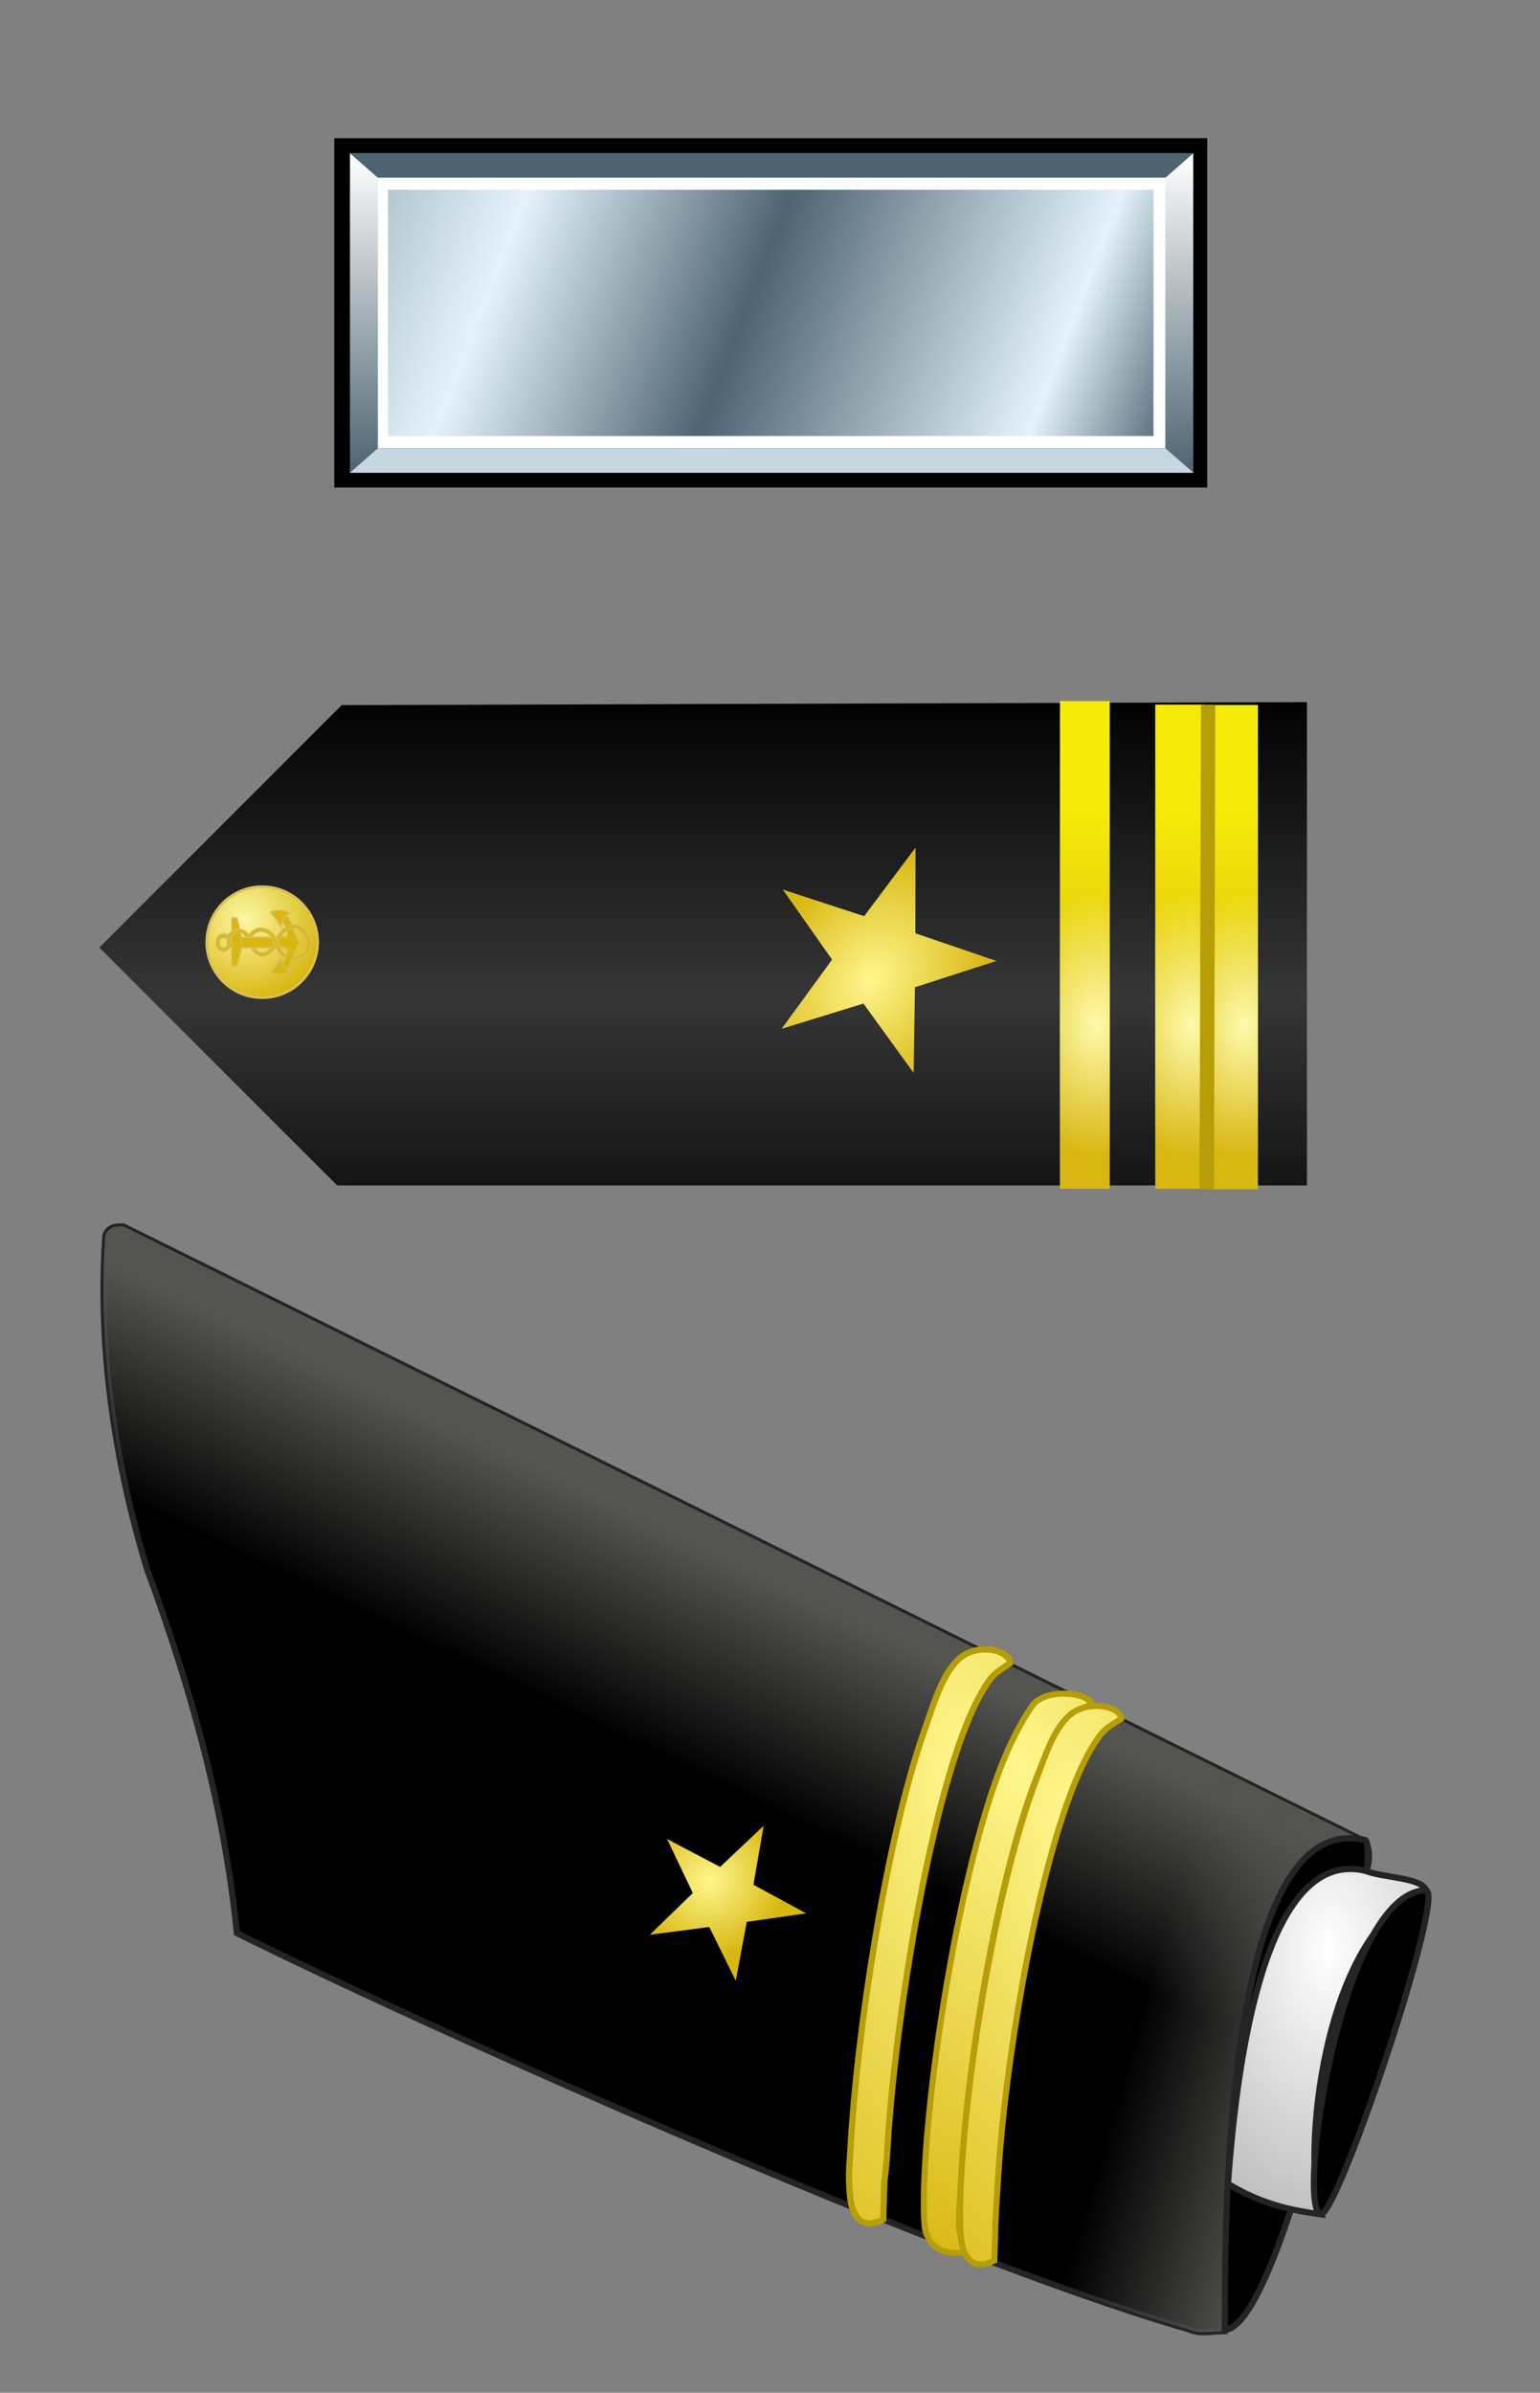 <?xml version="1.0" encoding="UTF-8" standalone="no"?>
<!-- Created with Inkscape (http://www.inkscape.org/) -->
<svg
   xmlns:svg="http://www.w3.org/2000/svg"
   xmlns="http://www.w3.org/2000/svg"
   xmlns:xlink="http://www.w3.org/1999/xlink"
   version="1.0"
   width="321.95"
   height="500"
   id="svg2">
  <rect width="100%" height="100%" fill="#808080" stroke="none"/>
  <defs
     id="defs4">
    <radialGradient
       cx="699.897"
       cy="464.045"
       r="1.969"
       fx="699.897"
       fy="464.045"
       id="radialGradient5778"
       xlink:href="#linearGradient10094"
       gradientUnits="userSpaceOnUse"
       gradientTransform="matrix(2.995,6.2084987e-2,-0.103,4.67,-1976.085,-2149.518)" />
    <linearGradient
       x1="699.094"
       y1="453.684"
       x2="699.094"
       y2="471.614"
       id="linearGradient5776"
       xlink:href="#linearGradient8059"
       gradientUnits="userSpaceOnUse"
       gradientTransform="matrix(1,0,0,0.968,-627.539,-392.95)" />
    <radialGradient
       cx="699.897"
       cy="464.045"
       r="1.969"
       fx="699.897"
       fy="464.045"
       id="radialGradient5782"
       xlink:href="#linearGradient10094"
       gradientUnits="userSpaceOnUse"
       gradientTransform="matrix(2.995,6.2084987e-2,-0.103,4.67,-1972.387,-2149.495)" />
    <linearGradient
       x1="699.094"
       y1="453.684"
       x2="699.094"
       y2="471.614"
       id="linearGradient5780"
       xlink:href="#linearGradient8059"
       gradientUnits="userSpaceOnUse"
       gradientTransform="matrix(1,0,0,0.968,-623.841,-392.928)" />
    <linearGradient
       id="linearGradient6058">
      <stop
         style="stop-color:#545451;stop-opacity:1"
         offset="0"
         id="stop6060" />
      <stop
         style="stop-color:#545451;stop-opacity:0"
         offset="1"
         id="stop6062" />
    </linearGradient>
    <linearGradient
       id="linearGradient7042">
      <stop
         style="stop-color:#ffffff;stop-opacity:1"
         offset="0"
         id="stop7044" />
      <stop
         style="stop-color:#a5a5a5;stop-opacity:1"
         offset="1"
         id="stop7046" />
    </linearGradient>
    <linearGradient
       id="linearGradient4301">
      <stop
         style="stop-color:#fcf7a4;stop-opacity:1"
         offset="0"
         id="stop4305" />
      <stop
         style="stop-color:#d9b710;stop-opacity:1"
         offset="1"
         id="stop4307" />
    </linearGradient>
    <linearGradient
       id="linearGradient14224">
      <stop
         style="stop-color:#fef78d;stop-opacity:1"
         offset="0"
         id="stop14226" />
      <stop
         style="stop-color:#d9b711;stop-opacity:1"
         offset="1"
         id="stop14228" />
    </linearGradient>
    <linearGradient
       id="linearGradient8059">
      <stop
         style="stop-color:#f5ea08;stop-opacity:1"
         offset="0"
         id="stop8061" />
      <stop
         style="stop-color:#d9b711;stop-opacity:1"
         offset="1"
         id="stop8063" />
    </linearGradient>
    <linearGradient
       id="linearGradient8071">
      <stop
         style="stop-color:#000000;stop-opacity:1"
         offset="0"
         id="stop8073" />
      <stop
         style="stop-color:#363636;stop-opacity:1"
         offset="0.5"
         id="stop8079" />
      <stop
         style="stop-color:#000000;stop-opacity:1"
         offset="1"
         id="stop8075" />
    </linearGradient>
    <linearGradient
       id="linearGradient10094">
      <stop
         style="stop-color:#fefaab;stop-opacity:1"
         offset="0"
         id="stop10096" />
      <stop
         style="stop-color:#fefaab;stop-opacity:0"
         offset="1"
         id="stop10098" />
    </linearGradient>
    <radialGradient
       cx="699.897"
       cy="464.045"
       r="1.969"
       fx="699.897"
       fy="464.045"
       id="radialGradient2422"
       xlink:href="#linearGradient10094"
       gradientUnits="userSpaceOnUse"
       gradientTransform="matrix(2.995,6.2084987e-2,-0.103,4.67,-1976.085,-2149.518)" />
    <linearGradient
       x1="699.094"
       y1="453.684"
       x2="699.094"
       y2="471.614"
       id="linearGradient2420"
       xlink:href="#linearGradient8059"
       gradientUnits="userSpaceOnUse"
       gradientTransform="matrix(1,0,0,0.968,-627.539,-392.95)" />
    <linearGradient
       id="linearGradient3167">
      <stop
         style="stop-color:#4e6471;stop-opacity:1"
         offset="0"
         id="stop3169" />
      <stop
         style="stop-color:#ffffff;stop-opacity:1"
         offset="1"
         id="stop3171" />
    </linearGradient>
    <linearGradient
       id="linearGradient3161">
      <stop
         style="stop-color:#4e6471;stop-opacity:1"
         offset="0"
         id="stop3163" />
      <stop
         style="stop-color:#ffffff;stop-opacity:1"
         offset="1"
         id="stop3165" />
    </linearGradient>
    <linearGradient
       id="linearGradient3149">
      <stop
         style="stop-color:#4e6471;stop-opacity:1"
         offset="0"
         id="stop3151" />
      <stop
         style="stop-color:#e4f3fb;stop-opacity:1"
         offset="0.12"
         id="stop3153" />
      <stop
         style="stop-color:#4e6471;stop-opacity:1"
         offset="0.398"
         id="stop3155" />
      <stop
         style="stop-color:#e4f3fb;stop-opacity:1"
         offset="0.62"
         id="stop3157" />
      <stop
         style="stop-color:#4e6471;stop-opacity:1"
         offset="1"
         id="stop3159" />
    </linearGradient>
    <linearGradient
       x1="8.5"
       y1="1036.362"
       x2="191.5"
       y2="1036.362"
       id="linearGradient20708"
       xlink:href="#linearGradient3167"
       gradientUnits="userSpaceOnUse"
       gradientTransform="translate(3.544922e-5,-552.362)" />
    <linearGradient
       x1="8.5"
       y1="569.362"
       x2="191.5"
       y2="569.362"
       id="linearGradient20711"
       xlink:href="#linearGradient3161"
       gradientUnits="userSpaceOnUse"
       gradientTransform="translate(3.544922e-5,-552.362)" />
    <linearGradient
       x1="22.5"
       y1="1028.583"
       x2="251.783"
       y2="436.698"
       id="linearGradient20714"
       xlink:href="#linearGradient3149"
       gradientUnits="userSpaceOnUse"
       gradientTransform="translate(3.544922e-5,-552.362)" />
    <linearGradient
       x1="42.025"
       y1="128.582"
       x2="34.759"
       y2="143.731"
       id="linearGradient3164"
       xlink:href="#linearGradient6058"
       gradientUnits="userSpaceOnUse"
       gradientTransform="matrix(-2.566,0,0,2.566,308.916,2.936)" />
    <linearGradient
       x1="84.517"
       y1="166.64"
       x2="70.231"
       y2="162.575"
       id="linearGradient3166"
       xlink:href="#linearGradient6058"
       gradientUnits="userSpaceOnUse"
       gradientTransform="matrix(-2.566,0,0,2.566,308.916,2.936)" />
    <radialGradient
       cx="498.772"
       cy="489.787"
       r="8.276"
       fx="498.772"
       fy="489.787"
       id="radialGradient3168"
       xlink:href="#linearGradient7042"
       gradientUnits="userSpaceOnUse"
       gradientTransform="matrix(-5.844,0.483,0.794,9.611,2615.425,-4540.95)" />
    <radialGradient
       cx="310.48"
       cy="426.722"
       r="43.976"
       fx="310.48"
       fy="426.722"
       id="radialGradient3170"
       xlink:href="#linearGradient14224"
       gradientUnits="userSpaceOnUse"
       gradientTransform="matrix(-0.271,-0.26,-0.247,0.258,384.534,369.336)" />
    <radialGradient
       cx="687.731"
       cy="530.158"
       r="7.161"
       fx="687.731"
       fy="530.158"
       id="radialGradient3172"
       xlink:href="#linearGradient14224"
       gradientUnits="userSpaceOnUse"
       gradientTransform="matrix(-9.124,0.378,0.638,15.05,6090.52,-7868.73)" />
    <radialGradient
       cx="691.564"
       cy="532.341"
       r="6.878"
       fx="691.564"
       fy="532.341"
       id="radialGradient3174"
       xlink:href="#linearGradient14224"
       gradientUnits="userSpaceOnUse"
       gradientTransform="matrix(-8.504,0.136,0.292,17.825,5869.852,-9202.803)" />
    <radialGradient
       cx="691.564"
       cy="532.341"
       r="6.878"
       fx="691.564"
       fy="532.341"
       id="radialGradient3176"
       xlink:href="#linearGradient14224"
       gradientUnits="userSpaceOnUse"
       gradientTransform="matrix(-8.493,0.146,0.292,19.099,5885.292,-9897.294)" />
    <radialGradient
       cx="31.496"
       cy="36.151"
       r="36.111"
       fx="31.496"
       fy="36.151"
       id="radialGradient2359"
       xlink:href="#linearGradient4301"
       gradientUnits="userSpaceOnUse"
       gradientTransform="matrix(0.47,5.2867142e-3,-5.3715437e-3,0.477,36.494,174.628)" />
    <radialGradient
       cx="292.3"
       cy="432.786"
       r="43.976"
       fx="292.3"
       fy="432.786"
       id="radialGradient2369"
       xlink:href="#linearGradient14224"
       gradientUnits="userSpaceOnUse"
       gradientTransform="matrix(0.387,-0.542,0.414,0.296,-110.298,235.085)" />
    <linearGradient
       x1="760.717"
       y1="487.569"
       x2="760.717"
       y2="445.439"
       id="linearGradient2372"
       xlink:href="#linearGradient8071"
       gradientUnits="userSpaceOnUse"
       gradientTransform="matrix(3.03,0,0,3.03,-2158.639,-1205.272)" />
    <linearGradient
       x1="42.025"
       y1="128.582"
       x2="34.759"
       y2="143.731"
       id="linearGradient3463"
       xlink:href="#linearGradient6058"
       gradientUnits="userSpaceOnUse"
       gradientTransform="matrix(2.566,0,0,2.566,52.941,1.799)" />
    <linearGradient
       x1="84.517"
       y1="166.64"
       x2="70.231"
       y2="162.575"
       id="linearGradient3460"
       xlink:href="#linearGradient6058"
       gradientUnits="userSpaceOnUse"
       gradientTransform="matrix(2.566,0,0,2.566,52.941,1.799)" />
    <radialGradient
       cx="498.772"
       cy="489.787"
       r="8.276"
       fx="498.772"
       fy="489.787"
       id="radialGradient3456"
       xlink:href="#linearGradient7042"
       gradientUnits="userSpaceOnUse"
       gradientTransform="matrix(5.816,0.48,-0.79,9.567,-2241.723,-4518.704)" />
    <radialGradient
       cx="310.48"
       cy="426.722"
       r="43.976"
       fx="310.48"
       fy="426.722"
       id="radialGradient3430"
       xlink:href="#linearGradient14224"
       gradientUnits="userSpaceOnUse"
       gradientTransform="matrix(0.271,-0.259,0.247,0.257,-21.926,369.284)" />
    <radialGradient
       cx="687.731"
       cy="530.158"
       r="7.161"
       fx="687.731"
       fy="530.158"
       id="radialGradient3427"
       xlink:href="#linearGradient14224"
       gradientUnits="userSpaceOnUse"
       gradientTransform="matrix(9.072,0.38,-0.634,15.117,-5695.086,-7906.203)" />
    <radialGradient
       cx="691.564"
       cy="532.341"
       r="6.878"
       fx="691.564"
       fy="532.341"
       id="radialGradient3424"
       xlink:href="#linearGradient14224"
       gradientUnits="userSpaceOnUse"
       gradientTransform="matrix(8.456,0.137,-0.291,17.905,-5475.659,-9246.1)" />
    <linearGradient
       x1="760.717"
       y1="487.569"
       x2="760.717"
       y2="445.439"
       id="linearGradient3197"
       xlink:href="#linearGradient8071"
       gradientUnits="userSpaceOnUse"
       gradientTransform="matrix(3.03,0,0,3.03,-2787.099,-1541.557)" />
    <radialGradient
       cx="292.3"
       cy="432.786"
       r="43.976"
       fx="292.3"
       fy="432.786"
       id="radialGradient3186"
       xlink:href="#linearGradient14224"
       gradientUnits="userSpaceOnUse"
       gradientTransform="matrix(0.387,-0.542,0.414,0.296,-738.759,-101.201)" />
    <linearGradient
       x1="699.094"
       y1="453.684"
       x2="699.094"
       y2="471.614"
       id="linearGradient3183"
       xlink:href="#linearGradient8059"
       gradientUnits="userSpaceOnUse"
       gradientTransform="matrix(3.03,0,0,2.933,-2512.749,-1498.689)" />
    <radialGradient
       cx="699.897"
       cy="464.045"
       r="1.969"
       fx="699.897"
       fy="464.045"
       id="radialGradient3180"
       xlink:href="#linearGradient10094"
       gradientUnits="userSpaceOnUse"
       gradientTransform="matrix(9.077,0.188,-0.313,14.152,-6599.252,-6821.621)" />
    <linearGradient
       x1="699.094"
       y1="453.684"
       x2="699.094"
       y2="471.614"
       id="linearGradient3177"
       xlink:href="#linearGradient8059"
       gradientUnits="userSpaceOnUse"
       gradientTransform="matrix(3.03,0,0,2.933,-2501.541,-1498.621)" />
    <linearGradient
       x1="22.5"
       y1="1028.583"
       x2="251.783"
       y2="436.698"
       id="linearGradient15386"
       xlink:href="#linearGradient15380"
       gradientUnits="userSpaceOnUse" />
    <linearGradient
       id="linearGradient15380">
      <stop
         style="stop-color:#ffb200;stop-opacity:1"
         offset="0"
         id="stop15382" />
      <stop
         style="stop-color:#fff0cb;stop-opacity:1"
         offset="0.12"
         id="stop15388" />
      <stop
         style="stop-color:#ffb600;stop-opacity:1"
         offset="0.398"
         id="stop17140" />
      <stop
         style="stop-color:#fff0cb;stop-opacity:1"
         offset="0.62"
         id="stop15390" />
      <stop
         style="stop-color:#ffb200;stop-opacity:1"
         offset="1"
         id="stop15384" />
    </linearGradient>
    <linearGradient
       x1="8.5"
       y1="569.362"
       x2="191.5"
       y2="569.362"
       id="linearGradient18021"
       xlink:href="#linearGradient18015"
       gradientUnits="userSpaceOnUse" />
    <linearGradient
       id="linearGradient18015">
      <stop
         style="stop-color:#ffb200;stop-opacity:1"
         offset="0"
         id="stop18017" />
      <stop
         style="stop-color:#ffffff;stop-opacity:1"
         offset="1"
         id="stop18019" />
    </linearGradient>
    <linearGradient
       x1="8.5"
       y1="1036.362"
       x2="191.5"
       y2="1036.362"
       id="linearGradient18902"
       xlink:href="#linearGradient18015"
       gradientUnits="userSpaceOnUse" />
    <radialGradient
       cx="691.564"
       cy="532.341"
       r="6.878"
       fx="691.564"
       fy="532.341"
       id="radialGradient2505"
       xlink:href="#linearGradient14224"
       gradientUnits="userSpaceOnUse"
       gradientTransform="matrix(-8.504,0.136,0.292,17.825,5869.852,-9202.803)" />
    <radialGradient
       cx="310.48"
       cy="426.722"
       r="43.976"
       fx="310.48"
       fy="426.722"
       id="radialGradient2507"
       xlink:href="#linearGradient14224"
       gradientUnits="userSpaceOnUse"
       gradientTransform="matrix(-0.271,-0.26,-0.247,0.258,384.534,369.336)" />
    <radialGradient
       cx="691.564"
       cy="532.341"
       r="6.878"
       fx="691.564"
       fy="532.341"
       id="radialGradient2510"
       xlink:href="#linearGradient14224"
       gradientUnits="userSpaceOnUse"
       gradientTransform="matrix(8.456,0.137,-0.291,17.905,-5786.998,-9263.514)" />
    <radialGradient
       cx="687.731"
       cy="530.158"
       r="7.161"
       fx="687.731"
       fy="530.158"
       id="radialGradient2513"
       xlink:href="#linearGradient14224"
       gradientUnits="userSpaceOnUse"
       gradientTransform="matrix(9.072,0.38,-0.634,15.117,-6006.425,-7923.617)" />
    <radialGradient
       cx="310.48"
       cy="426.722"
       r="43.976"
       fx="310.48"
       fy="426.722"
       id="radialGradient2516"
       xlink:href="#linearGradient14224"
       gradientUnits="userSpaceOnUse"
       gradientTransform="matrix(0.271,-0.259,0.247,0.257,-333.266,351.87)" />
    <radialGradient
       cx="498.772"
       cy="489.787"
       r="8.276"
       fx="498.772"
       fy="489.787"
       id="radialGradient2520"
       xlink:href="#linearGradient7042"
       gradientUnits="userSpaceOnUse"
       gradientTransform="matrix(5.816,0.48,-0.79,9.567,-2553.063,-4536.118)" />
    <linearGradient
       x1="84.517"
       y1="166.64"
       x2="70.231"
       y2="162.575"
       id="linearGradient2524"
       xlink:href="#linearGradient6058"
       gradientUnits="userSpaceOnUse"
       gradientTransform="matrix(2.566,0,0,2.566,-258.399,-15.615)" />
    <linearGradient
       x1="42.025"
       y1="128.582"
       x2="34.759"
       y2="143.731"
       id="linearGradient2527"
       xlink:href="#linearGradient6058"
       gradientUnits="userSpaceOnUse"
       gradientTransform="matrix(2.566,0,0,2.566,-258.399,-15.615)" />
    <radialGradient
       cx="310.48"
       cy="426.722"
       r="43.976"
       fx="310.48"
       fy="426.722"
       id="radialGradient2562"
       xlink:href="#linearGradient14224"
       gradientUnits="userSpaceOnUse"
       gradientTransform="matrix(0.271,-0.259,0.247,0.257,-41.19,363.743)" />
  </defs>
  <g
     transform="matrix(0,-0.365,0.365,0,69.882,101.882)"
     id="layer1">
    <g
       id="g27705">
      <rect
         width="200"
         height="500"
         x="1.4420853e-012"
         y="-1.7382812e-005"
         style="fill:#000000;fill-opacity:1;fill-rule:evenodd;stroke:none;stroke-width:0.9;stroke-linecap:butt;stroke-linejoin:bevel;stroke-miterlimit:4;stroke-dasharray:none;stroke-dashoffset:0;stroke-opacity:1"
         id="rect2384" />
      <rect
         width="148"
         height="445.442"
         x="26"
         y="27.279"
         style="fill:url(#linearGradient20714);fill-opacity:1;fill-rule:evenodd;stroke:#ffffff;stroke-width:7;stroke-linecap:square;stroke-linejoin:miter;stroke-miterlimit:4;stroke-dasharray:none;stroke-dashoffset:0;stroke-opacity:1"
         id="rect2386" />
      <path
         d="M 22.5,25 L 8.5,9 L 191.5,9 L 177.5,25 L 22.5,25 z "
         style="fill:url(#linearGradient20711);fill-opacity:1;fill-rule:evenodd;stroke:none;stroke-width:1px;stroke-linecap:butt;stroke-linejoin:miter;stroke-opacity:1"
         id="path2388" />
      <path
         d="M 8.5,492 L 22.5,476 L 177.5,476 L 191.5,492 L 8.5,492 z "
         style="fill:url(#linearGradient20708);fill-opacity:1;fill-rule:evenodd;stroke:none;stroke-width:1px;stroke-linecap:butt;stroke-linejoin:miter;stroke-opacity:1"
         id="path2390" />
      <path
         d="M 191.5,492.013 L 177.5,476.013 L 177.5,25.013 L 191.5,9.013 L 191.5,492.013 z "
         style="fill:#4e6471;fill-opacity:1;fill-rule:evenodd;stroke:#4e6471;stroke-width:0.1;stroke-linecap:butt;stroke-linejoin:miter;stroke-miterlimit:4;stroke-dasharray:none;stroke-opacity:1"
         id="path2392" />
      <path
         d="M 8.5,9.013 L 22.5,25.013 L 22.5,476.013 L 8.5,492.013 L 8.5,9.013 z "
         style="fill:#c7d7e0;fill-opacity:1;fill-rule:evenodd;stroke:#c7d7e0;stroke-width:0.1;stroke-linecap:butt;stroke-linejoin:miter;stroke-miterlimit:4;stroke-dasharray:none;stroke-opacity:1"
         id="path2394" />
    </g>
  </g>
  <path
     d="M 273.228,146.721 L 273.228,247.725 L 70.485,247.725 L 20.769,198.009 L 71.432,147.346 L 273.228,146.721 z "
     style="fill:url(#linearGradient2372);fill-opacity:1;fill-rule:evenodd;stroke:none;stroke-width:1px;stroke-linecap:butt;stroke-linejoin:miter;stroke-opacity:1"
     id="path4680" />
  <path
     d="M 163.647,185.889 L 180.66,191.447 L 191.393,177.125 L 191.364,195.023 L 208.302,200.805 L 191.272,206.308 L 191.006,224.204 L 180.51,209.707 L 163.408,214.985 L 173.951,200.523 L 163.647,185.889 z "
     style="fill:url(#radialGradient2369);fill-opacity:1;stroke:none;stroke-width:0.5;stroke-linecap:round;stroke-linejoin:miter;stroke-miterlimit:4;stroke-dashoffset:0;stroke-opacity:1"
     id="path4705" />
  <path
     d="M 43.222,196.678 C 43.334,190.28 48.617,185.178 55.016,185.29 C 61.414,185.402 66.516,190.686 66.404,197.084 C 66.292,203.482 61.008,208.584 54.61,208.472 C 48.223,208.36 43.128,203.098 43.221,196.711"
     style="fill:url(#radialGradient2359);fill-opacity:1;stroke:#dabe5b;stroke-width:0.559;stroke-linecap:round;stroke-linejoin:miter;stroke-miterlimit:4;stroke-dashoffset:0;stroke-opacity:1"
     id="path4330" />
  <g
     transform="matrix(3.03,0,0,3.03,9.982,29.071)"
     id="g2414">
    <path
       d="M 69.836,38.756 L 69.836,72.39 L 73.273,72.39 L 73.273,38.756 L 69.836,38.756 z "
       style="fill:url(#linearGradient2420);fill-opacity:1;fill-rule:evenodd;stroke:none;stroke-width:0.5;stroke-linecap:butt;stroke-linejoin:miter;stroke-miterlimit:4;stroke-dasharray:none;stroke-opacity:1"
       id="path2416" />
    <path
       d="M 69.836,38.756 L 69.836,72.39 L 73.273,72.39 L 73.273,38.756 L 69.836,38.756 z "
       style="fill:url(#radialGradient2422);fill-opacity:1;fill-rule:evenodd;stroke:none;stroke-width:0.5;stroke-linecap:butt;stroke-linejoin:miter;stroke-miterlimit:4;stroke-dasharray:none;stroke-opacity:1"
       id="path2418" />
  </g>
  <g
     transform="matrix(3.03,0,0,3.03,71.095,24.188)"
     id="g4501">
    <path
       d="M -6.519,56.966 L -6.316,57.032 C -6.197,56.683 -6.004,56.445 -5.787,56.328 C -5.569,56.211 -5.327,56.207 -5.068,56.35 L -4.965,56.164 C -5.278,55.991 -5.612,55.989 -5.89,56.139 C -6.168,56.288 -6.387,56.577 -6.519,56.966 z "
       style="fill:#d9b710;fill-opacity:1;fill-rule:evenodd;stroke:none;stroke-width:0.089;stroke-linecap:butt;stroke-linejoin:miter;stroke-miterlimit:4;stroke-dasharray:none;stroke-opacity:1"
       id="path3516" />
    <path
       d="M -4.965,56.164 C -5.278,55.991 -5.612,55.989 -5.89,56.139 C -6.168,56.288 -6.387,56.577 -6.519,56.966 L -6.316,57.032 C -6.197,56.683 -6.004,56.445 -5.787,56.328 C -5.569,56.211 -5.327,56.207 -5.068,56.35"
       style="fill:none;fill-opacity:1;fill-rule:evenodd;stroke:#dabe5b;stroke-width:0.089;stroke-linecap:butt;stroke-linejoin:miter;stroke-miterlimit:4;stroke-dasharray:none;stroke-opacity:1"
       id="path3268" />
    <path
       d="M -4.325,57.539 C -4.215,57.739 -4.075,57.933 -3.765,58.057 C -3.06,58.354 -2.462,58.107 -2.194,57.656 L -2.378,57.548 C -2.594,57.911 -3.055,58.124 -3.684,57.859 L -3.687,57.859 C -3.95,57.754 -4.034,57.624 -4.138,57.436 L -4.325,57.539 z "
       style="fill:#d9b710;fill-opacity:1;fill-rule:evenodd;stroke:none;stroke-width:0.089;stroke-linecap:butt;stroke-linejoin:miter;stroke-miterlimit:4;stroke-dasharray:none;stroke-opacity:1"
       id="path3514" />
    <path
       d="M -6.675,56.409 C -6.537,56.503 -6.437,56.688 -6.357,56.89 C -6.277,57.093 -6.222,57.302 -6.123,57.45 L -6.123,57.453 L -6.121,57.456 C -5.87,57.798 -5.612,57.954 -5.355,57.954 C -5.098,57.954 -4.873,57.805 -4.675,57.606 L -4.826,57.456 C -5.004,57.635 -5.183,57.74 -5.355,57.74 C -5.525,57.74 -5.719,57.64 -5.945,57.333 C -5.946,57.332 -5.947,57.329 -5.948,57.328 C -6.01,57.231 -6.076,57.025 -6.16,56.812 C -6.245,56.598 -6.354,56.371 -6.555,56.233 L -6.675,56.409 z "
       style="fill:#d9b710;fill-opacity:1;fill-rule:evenodd;stroke:none;stroke-width:0.089;stroke-linecap:butt;stroke-linejoin:miter;stroke-miterlimit:4;stroke-dasharray:none;stroke-opacity:1"
       id="path3518" />
    <path
       d="M -4.325,57.539 C -4.215,57.739 -4.075,57.933 -3.765,58.057 C -3.06,58.354 -2.462,58.107 -2.194,57.656 L -2.378,57.548 C -2.594,57.911 -3.055,58.124 -3.684,57.859 L -3.687,57.859 C -3.95,57.754 -4.034,57.624 -4.138,57.436"
       style="fill:none;fill-opacity:1;fill-rule:evenodd;stroke:#dabe5b;stroke-width:0.089;stroke-linecap:butt;stroke-linejoin:miter;stroke-miterlimit:4;stroke-dasharray:none;stroke-opacity:1"
       id="path3285" />
    <path
       d="M -6.675,56.409 C -6.537,56.503 -6.437,56.688 -6.357,56.89 C -6.277,57.093 -6.222,57.302 -6.123,57.45 L -6.123,57.453 L -6.121,57.456 C -5.87,57.798 -5.612,57.954 -5.355,57.954 C -5.098,57.954 -4.873,57.805 -4.675,57.606 L -4.826,57.456 C -5.004,57.635 -5.183,57.74 -5.355,57.74 C -5.525,57.74 -5.719,57.64 -5.945,57.333 C -5.946,57.332 -5.947,57.329 -5.948,57.328 C -6.01,57.231 -6.076,57.025 -6.16,56.812 C -6.245,56.598 -6.354,56.371 -6.555,56.233 L -6.675,56.409 z "
       style="fill:none;fill-opacity:1;fill-rule:evenodd;stroke:#dabe5b;stroke-width:0.089;stroke-linecap:butt;stroke-linejoin:miter;stroke-miterlimit:4;stroke-dasharray:none;stroke-opacity:1"
       id="path3279" />
    <g
       transform="matrix(0,-4.9205694e-2,3.6917989e-2,0,-7.448,53.193)"
       style="fill:#d9b710;fill-opacity:1;stroke:#dabe5b;stroke-width:2.091;stroke-miterlimit:4;stroke-dasharray:none;stroke-opacity:1"
       id="g2285">
      <path
         d="M -77.69,-29.968 C -84.442,-30.103 -90.01,-23.953 -90.128,-16.244 L -90.159,-16.203 C -90.221,-11.425 -88.169,-7.203 -84.992,-4.631 L -70.728,-4.712 C -67.724,-7.202 -65.754,-11.196 -65.684,-15.757 C -65.566,-23.466 -70.937,-29.833 -77.69,-29.968 z M -77.937,-24.406 C -73.874,-24.324 -70.626,-20.477 -70.697,-15.838 C -70.739,-13.094 -71.921,-10.677 -73.729,-9.179 L -82.331,-9.138 C -84.243,-10.686 -85.462,-13.247 -85.425,-16.122 L -85.425,-16.163 C -85.354,-20.802 -82.001,-24.487 -77.937,-24.406 z "
         style="fill:#d9b710;fill-opacity:1;stroke:#dabe5b;stroke-width:2.091;stroke-linecap:round;stroke-linejoin:miter;stroke-miterlimit:4;stroke-dasharray:none;stroke-dashoffset:0;stroke-opacity:1"
         id="path2287" />
      <path
         d="M -84.951,-4.438 L -84.951,100.552 C -85.864,102.776 -87.464,103.075 -89.091,103.298 C -90.66,103.355 -92.193,103.232 -93.617,102.563 C -98.823,100.517 -103.134,97.115 -107.35,93.936 C -111.056,95.654 -114.015,98.545 -115.822,101.751 C -110.635,107.378 -104.865,112.005 -95.628,115.329 C -88.815,116.842 -83.376,121.865 -77.833,126.625 C -73.518,122.977 -69.655,118.919 -63.83,116.644 C -58.452,115.356 -53.711,112.795 -49.052,110.068 C -45.746,107.365 -42.188,104.314 -39.594,100.9 C -41.798,97.07 -45.853,94.033 -47.93,93.82 C -51.904,97.748 -56.817,100.663 -61.663,102.408 C -64.061,103.853 -66.438,103.328 -68.549,102.408 C -69.425,101.902 -69.919,101.108 -70.212,100.165 L -70.574,-4.541 L -84.951,-4.438 z "
         style="fill:#d9b710;fill-opacity:1;fill-rule:evenodd;stroke:#dabe5b;stroke-width:2.091;stroke-linecap:butt;stroke-linejoin:miter;stroke-miterlimit:4;stroke-dasharray:none;stroke-opacity:1"
         id="path2289" />
      <path
         d="M -110.444,-0.725 L -43.288,-0.725 L -43.288,9.14 L -68.356,17.225 L -87.195,17.225 L -110.657,8.966 L -110.444,-0.725 z "
         style="fill:#d9b710;fill-opacity:1;fill-rule:evenodd;stroke:#dabe5b;stroke-width:2.091;stroke-linecap:butt;stroke-linejoin:miter;stroke-miterlimit:4;stroke-dasharray:none;stroke-opacity:1"
         id="path2291" />
      <path
         d="M -58.027,92.969 C -49.106,87.103 -42.186,79.636 -35.28,72.157 C -30.914,84.727 -32.709,101.429 -36.286,107.979 C -40.42,96.31 -47.342,90.892 -58.027,92.969 z "
         style="fill:#d9b710;fill-opacity:1;fill-rule:evenodd;stroke:#dabe5b;stroke-width:2.091;stroke-linecap:butt;stroke-linejoin:miter;stroke-miterlimit:4;stroke-dasharray:none;stroke-opacity:1"
         id="path2293" />
      <path
         d="M -96.97,93.188 C -105.891,87.322 -112.811,79.855 -119.716,72.376 C -124.082,84.946 -122.287,101.648 -118.71,108.198 C -114.576,96.529 -107.654,91.111 -96.97,93.188 z "
         style="fill:#d9b710;fill-opacity:1;fill-rule:evenodd;stroke:#dabe5b;stroke-width:2.091;stroke-linecap:butt;stroke-linejoin:miter;stroke-miterlimit:4;stroke-dasharray:none;stroke-opacity:1"
         id="path2295" />
    </g>
    <path
       d="M -5.171,57.704 L -5.09,57.901 C -4.782,57.776 -4.533,57.473 -4.308,57.158 L -4.297,57.144 L -4.294,57.13 C -4.169,56.746 -4.015,56.45 -3.809,56.264 C -3.608,56.081 -3.357,55.994 -2.991,56.024 C -2.44,56.308 -2.236,56.732 -2.253,57.113 C -2.27,57.499 -2.513,57.84 -2.904,57.943 L -2.852,58.149 C -2.369,58.022 -2.059,57.596 -2.038,57.124 C -2.017,56.652 -2.287,56.135 -2.913,55.821 L -2.929,55.813 L -2.952,55.81 C -3.373,55.77 -3.706,55.88 -3.954,56.105 C -4.198,56.326 -4.36,56.65 -4.489,57.041 C -4.705,57.342 -4.945,57.612 -5.171,57.704 z "
       style="fill:#d9b710;fill-opacity:1;fill-rule:evenodd;stroke:none;stroke-width:0.089;stroke-linecap:butt;stroke-linejoin:miter;stroke-miterlimit:4;stroke-dasharray:none;stroke-opacity:1"
       id="path3520" />
    <path
       d="M -6.324,56.478 C -6.427,56.319 -6.575,56.181 -6.781,56.136 C -6.986,56.09 -7.234,56.139 -7.541,56.306 L -7.555,56.311 L -7.566,56.322 C -7.675,56.429 -7.755,56.549 -7.836,56.648 L -7.669,56.785 C -7.583,56.679 -7.508,56.572 -7.424,56.487 C -7.153,56.342 -6.961,56.315 -6.825,56.345 C -6.687,56.375 -6.59,56.464 -6.505,56.595"
       style="fill:#d9b710;fill-opacity:1;fill-rule:evenodd;stroke:none;stroke-width:0.089;stroke-linecap:butt;stroke-linejoin:miter;stroke-miterlimit:4;stroke-dasharray:none;stroke-opacity:1"
       id="path3522" />
    <path
       d="M -6.324,56.478 C -6.427,56.319 -6.575,56.181 -6.781,56.136 C -6.986,56.09 -7.234,56.139 -7.541,56.306 L -7.555,56.311 L -7.566,56.322 C -7.675,56.429 -7.755,56.549 -7.836,56.648 L -7.669,56.785 C -7.583,56.679 -7.508,56.572 -7.424,56.487 C -7.153,56.342 -6.961,56.315 -6.825,56.345 C -6.687,56.375 -6.59,56.464 -6.505,56.595"
       style="fill:none;fill-opacity:1;fill-rule:evenodd;stroke:#dabe5b;stroke-width:0.089;stroke-linecap:butt;stroke-linejoin:miter;stroke-miterlimit:4;stroke-dasharray:none;stroke-opacity:1"
       id="path3283" />
    <path
       d="M -2.852,58.149 C -2.369,58.022 -2.059,57.596 -2.038,57.124 C -2.017,56.652 -2.287,56.135 -2.913,55.821 L -2.929,55.813 L -2.952,55.81 C -3.373,55.77 -3.706,55.88 -3.954,56.105 C -4.198,56.326 -4.36,56.65 -4.489,57.041 C -4.705,57.342 -4.945,57.612 -5.171,57.704 M -5.09,57.901 C -4.782,57.776 -4.533,57.473 -4.308,57.158 L -4.297,57.144 L -4.294,57.13 C -4.169,56.746 -4.015,56.45 -3.809,56.264 C -3.608,56.081 -3.357,55.994 -2.991,56.024 C -2.44,56.308 -2.236,56.732 -2.253,57.113 C -2.27,57.499 -2.513,57.84 -2.904,57.943"
       style="fill:none;fill-opacity:1;fill-rule:evenodd;stroke:#dabe5b;stroke-width:0.089;stroke-linecap:butt;stroke-linejoin:miter;stroke-miterlimit:4;stroke-dasharray:none;stroke-opacity:1"
       id="path3281" />
    <path
       d="M -6.157,56.342 L -6.004,56.492 C -5.826,56.309 -5.618,56.225 -5.397,56.244 C -5.177,56.263 -4.935,56.389 -4.701,56.656 C -4.676,56.729 -4.642,56.796 -4.625,56.837 C -4.594,56.917 -4.582,56.987 -4.542,57.088 C -4.511,57.166 -4.48,57.248 -4.436,57.336 L -4.433,57.339 L -4.433,57.342 C -4.298,57.579 -4.207,57.823 -3.907,57.99 L -3.801,57.804 C -4.04,57.671 -4.101,57.493 -4.244,57.241 C -4.245,57.239 -4.245,57.238 -4.247,57.236 C -4.283,57.162 -4.313,57.085 -4.344,57.007 C -4.376,56.928 -4.385,56.86 -4.425,56.76 C -4.459,56.674 -4.505,56.603 -4.511,56.57 L -4.517,56.542 L -4.533,56.523 C -4.797,56.22 -5.092,56.058 -5.38,56.033 C -5.668,56.008 -5.943,56.121 -6.157,56.342 z "
       style="fill:#d9b710;fill-opacity:1;fill-rule:evenodd;stroke:none;stroke-width:0.089;stroke-linecap:butt;stroke-linejoin:miter;stroke-miterlimit:4;stroke-dasharray:none;stroke-opacity:1"
       id="path3524" />
    <path
       d="M -3.801,57.804 C -4.04,57.671 -4.101,57.493 -4.244,57.241 C -4.245,57.239 -4.245,57.238 -4.247,57.236 C -4.283,57.162 -4.313,57.085 -4.344,57.007 C -4.376,56.928 -4.385,56.86 -4.425,56.76 C -4.459,56.674 -4.505,56.603 -4.511,56.57 L -4.517,56.542 L -4.533,56.523 C -4.797,56.22 -5.092,56.058 -5.38,56.033 C -5.668,56.008 -5.943,56.121 -6.157,56.342 M -6.004,56.492 C -5.826,56.309 -5.618,56.225 -5.397,56.244 C -5.177,56.263 -4.935,56.389 -4.701,56.656 C -4.676,56.729 -4.642,56.796 -4.625,56.837 C -4.594,56.917 -4.582,56.987 -4.542,57.088 C -4.511,57.166 -4.48,57.248 -4.436,57.336 L -4.433,57.339 L -4.433,57.342 C -4.298,57.579 -4.207,57.823 -3.907,57.99"
       style="fill:none;fill-opacity:1;fill-rule:evenodd;stroke:#dabe5b;stroke-width:0.089;stroke-linecap:butt;stroke-linejoin:miter;stroke-miterlimit:4;stroke-dasharray:none;stroke-opacity:1"
       id="path3287" />
  </g>
  <g
     transform="matrix(-1,0,0,1,367.149,0)"
     id="g3152">
    <path
       d="M 317.633,403.957 C 320.148,378.598 327.005,353.239 336.423,327.88 C 343.545,304.237 346.65,280.997 345.131,258.218 C 344.518,256.402 343.012,256.193 341.33,256.3 L 81.856,384.743 C 81.103,385.53 80.373,388.074 81.626,391.389 C 112.516,384.046 111.021,475.112 111.136,487.115 C 115.943,487.336 116.156,487.718 119.212,486.576 C 169.826,471.977 277.566,423.834 317.633,403.957 z "
       style="fill:#000000;fill-opacity:1;fill-rule:evenodd;stroke:#242424;stroke-width:1.283;stroke-linecap:butt;stroke-linejoin:miter;stroke-miterlimit:4;stroke-dasharray:none;stroke-opacity:1"
       id="path2510" />
    <path
       d="M 317.633,403.957 C 320.148,378.598 327.005,353.239 336.423,327.88 C 343.545,304.237 346.65,280.997 345.131,258.218 C 344.518,256.402 343.012,256.193 341.33,256.3 L 81.856,384.743 C 81.103,385.53 80.373,388.074 81.626,391.389 C 112.516,384.046 111.021,475.112 111.136,487.115 C 115.943,487.336 116.156,487.718 119.212,486.576 C 169.826,471.977 277.566,423.834 317.633,403.957 z "
       style="fill:url(#linearGradient3164);fill-opacity:1;fill-rule:evenodd;stroke:none;stroke-width:0.5;stroke-linecap:butt;stroke-linejoin:miter;stroke-miterlimit:4;stroke-dasharray:none;stroke-opacity:1"
       id="path2452" />
    <path
       d="M 317.633,403.957 C 320.148,378.598 327.005,353.239 336.423,327.88 C 343.545,304.237 346.65,280.997 345.131,258.218 C 344.518,256.402 343.012,256.193 341.33,256.3 L 81.856,384.743 C 81.103,385.53 80.373,388.074 81.626,391.389 C 112.516,384.046 111.021,475.112 111.136,487.115 C 115.943,487.336 116.156,487.718 119.212,486.576 C 169.826,471.977 277.566,423.834 317.633,403.957 z "
       style="fill:url(#linearGradient3166);fill-opacity:1;fill-rule:evenodd;stroke:none;stroke-width:0.5;stroke-linecap:butt;stroke-linejoin:miter;stroke-miterlimit:4;stroke-dasharray:none;stroke-opacity:1"
       id="path4400" />
    <path
       d="M 81.772,384.507 C 112.806,377.13 110.978,474.808 111.094,486.867 C 98.335,486.274 77.502,386.216 81.772,384.507 z "
       style="fill:#000000;fill-opacity:1;fill-rule:evenodd;stroke:#242424;stroke-width:1.289;stroke-linecap:butt;stroke-linejoin:miter;stroke-miterlimit:4;stroke-dasharray:none;stroke-opacity:1"
       id="path2514" />
    <path
       d="M 81.691,390.937 C 101.74,386.171 108.331,426.657 110.431,456.343 C 102.901,460.921 96.217,462.009 90.948,462.733 C 95.004,451.772 91.072,403.977 69.042,395.008 C 69.789,392.348 78.243,392.372 81.691,390.937 z "
       style="fill:url(#radialGradient3168);fill-opacity:1;fill-rule:evenodd;stroke:#242424;stroke-width:1.289;stroke-linecap:butt;stroke-linejoin:miter;stroke-miterlimit:4;stroke-dasharray:none;stroke-opacity:1"
       id="path2827" />
    <path
       d="M 90.948,462.733 C 96.385,462.132 86.928,395.228 69.042,395.008 C 64.908,395.523 86.867,461.39 90.948,462.733 z "
       style="fill:#000000;fill-opacity:1;fill-rule:evenodd;stroke:#242424;stroke-width:1.289;stroke-linecap:butt;stroke-linejoin:miter;stroke-miterlimit:4;stroke-dasharray:none;stroke-opacity:1"
       id="path2829" />
    <path
       d="M 138.884,356.115 C 139.942,353.414 148.849,352.808 151.369,356.465 C 153.85,360.067 156.205,364.658 158.28,370.208 C 162.429,381.31 165.864,395.947 168.527,410.653 C 171.19,425.359 172.996,440.045 173.69,451.255 C 174.037,456.859 174.133,461.601 173.849,465.155 C 173.525,468.382 170.877,471.558 165.6,470.618 C 165.71,467.491 166.798,467.2 166.665,464.408 C 166.656,461.555 166.319,457.126 165.985,451.726 C 165.316,440.926 163.513,426.416 160.901,411.988 C 158.289,397.561 154.838,383.146 150.972,372.8 C 149.038,367.627 146.959,363.454 145.093,360.942 C 143.228,358.43 142.993,357.756 142.585,357.8 L 138.884,356.115 z "
       style="fill:url(#radialGradient3172);fill-opacity:1;fill-rule:evenodd;stroke:#b79d07;stroke-width:1.264;stroke-linecap:butt;stroke-linejoin:miter;stroke-miterlimit:4;stroke-dasharray:none;stroke-opacity:1"
       id="path7077" />
    <path
       d="M 132.747,359.146 C 132.721,356.612 139.86,354.916 143.798,358.643 C 146.982,361.657 148.634,366.836 150.709,372.387 C 154.858,383.488 158.293,398.125 160.956,412.831 C 163.618,427.537 165.425,442.224 166.119,453.433 C 166.466,459.038 166.562,463.779 166.278,467.333 C 165.954,471.39 164.1,474.735 159.277,472.364 C 159.173,469.132 159.211,469.622 159.094,466.586 C 159.085,463.733 158.748,459.304 158.414,453.904 C 157.745,443.104 155.942,428.594 153.33,414.166 C 150.718,399.739 147.267,385.324 143.4,374.978 C 141.467,369.806 139.388,365.632 137.522,363.12 C 136.263,361.152 134.646,360.428 132.747,359.146 z "
       style="fill:url(#radialGradient3174);fill-opacity:1;fill-rule:evenodd;stroke:#b79d07;stroke-width:1.264;stroke-linecap:butt;stroke-linejoin:miter;stroke-miterlimit:4;stroke-dasharray:none;stroke-opacity:1"
       id="path4703" />
    <path
       d="M 156.005,347.528 C 155.979,344.813 163.108,342.996 167.041,346.989 C 170.22,350.218 171.87,355.767 173.942,361.715 C 178.086,373.61 181.517,389.293 184.176,405.05 C 186.836,420.807 188.64,436.543 189.333,448.554 C 189.68,454.559 189.776,454.591 189.492,458.4 C 189.168,462.747 187.317,466.33 182.5,463.79 C 182.396,460.326 182.434,460.852 182.317,457.599 C 182.308,454.542 181.972,454.845 181.638,449.059 C 180.97,437.487 179.169,421.939 176.56,406.481 C 173.952,391.022 170.506,375.577 166.644,364.492 C 164.713,358.949 162.636,354.477 160.773,351.785 C 159.516,349.677 157.901,348.902 156.005,347.528 z "
       style="fill:url(#radialGradient3176);fill-opacity:1;fill-rule:evenodd;stroke:#b79d07;stroke-width:1.307;stroke-linecap:butt;stroke-linejoin:miter;stroke-miterlimit:4;stroke-dasharray:none;stroke-opacity:1"
       id="path2396" />
  </g>
  <g
     transform="matrix(3.009,0,0,3.009,31.375,30.624)"
     id="g2390">
    <path
       d="M 69.836,38.756 L 69.836,72.39 L 73.273,72.39 L 73.273,38.756 L 69.836,38.756 z "
       style="fill:url(#linearGradient5776);fill-opacity:1;fill-rule:evenodd;stroke:none;stroke-width:0.5;stroke-linecap:butt;stroke-linejoin:miter;stroke-miterlimit:4;stroke-dasharray:none;stroke-opacity:1"
       id="path5359" />
    <path
       d="M 69.836,38.756 L 69.836,72.39 L 73.273,72.39 L 73.273,38.756 L 69.836,38.756 z "
       style="fill:url(#radialGradient5778);fill-opacity:1;fill-rule:evenodd;stroke:none;stroke-width:0.5;stroke-linecap:butt;stroke-linejoin:miter;stroke-miterlimit:4;stroke-dasharray:none;stroke-opacity:1"
       id="path5361" />
  </g>
  <g
     transform="matrix(3.009,0,0,3.009,31.375,30.624)"
     id="g2396">
    <path
       d="M 73.534,38.778 L 73.534,72.412 L 76.972,72.412 L 76.972,38.778 L 73.534,38.778 z "
       style="fill:url(#linearGradient5780);fill-opacity:1;fill-rule:evenodd;stroke:none;stroke-width:0.5;stroke-linecap:butt;stroke-linejoin:miter;stroke-miterlimit:4;stroke-dasharray:none;stroke-opacity:1"
       id="path2398" />
    <path
       d="M 73.534,38.778 L 73.534,72.412 L 76.972,72.412 L 76.972,38.778 L 73.534,38.778 z "
       style="fill:url(#radialGradient5782);fill-opacity:1;fill-rule:evenodd;stroke:none;stroke-width:0.5;stroke-linecap:butt;stroke-linejoin:miter;stroke-miterlimit:4;stroke-dasharray:none;stroke-opacity:1"
       id="path2400" />
  </g>
  <path
     d="M 252.278,248.498 L 252.572,147.255"
     style="fill:none;fill-rule:evenodd;stroke:#b79d07;stroke-width:3.009px;stroke-linecap:butt;stroke-linejoin:miter;stroke-opacity:1"
     id="path2402" />
  <path
     d="M 139.457,384.287 L 150.546,390.121 L 159.652,381.525 L 157.515,393.846 L 168.526,399.826 L 156.116,401.607 L 153.816,413.9 L 148.283,402.679 L 135.851,404.296 L 144.841,395.58 L 139.457,384.287 z "
     style="fill:url(#radialGradient2562);fill-opacity:1;stroke:none;stroke-width:0.5;stroke-linecap:round;stroke-linejoin:miter;stroke-miterlimit:4;stroke-dashoffset:0;stroke-opacity:1"
     id="path2560" />
</svg>
